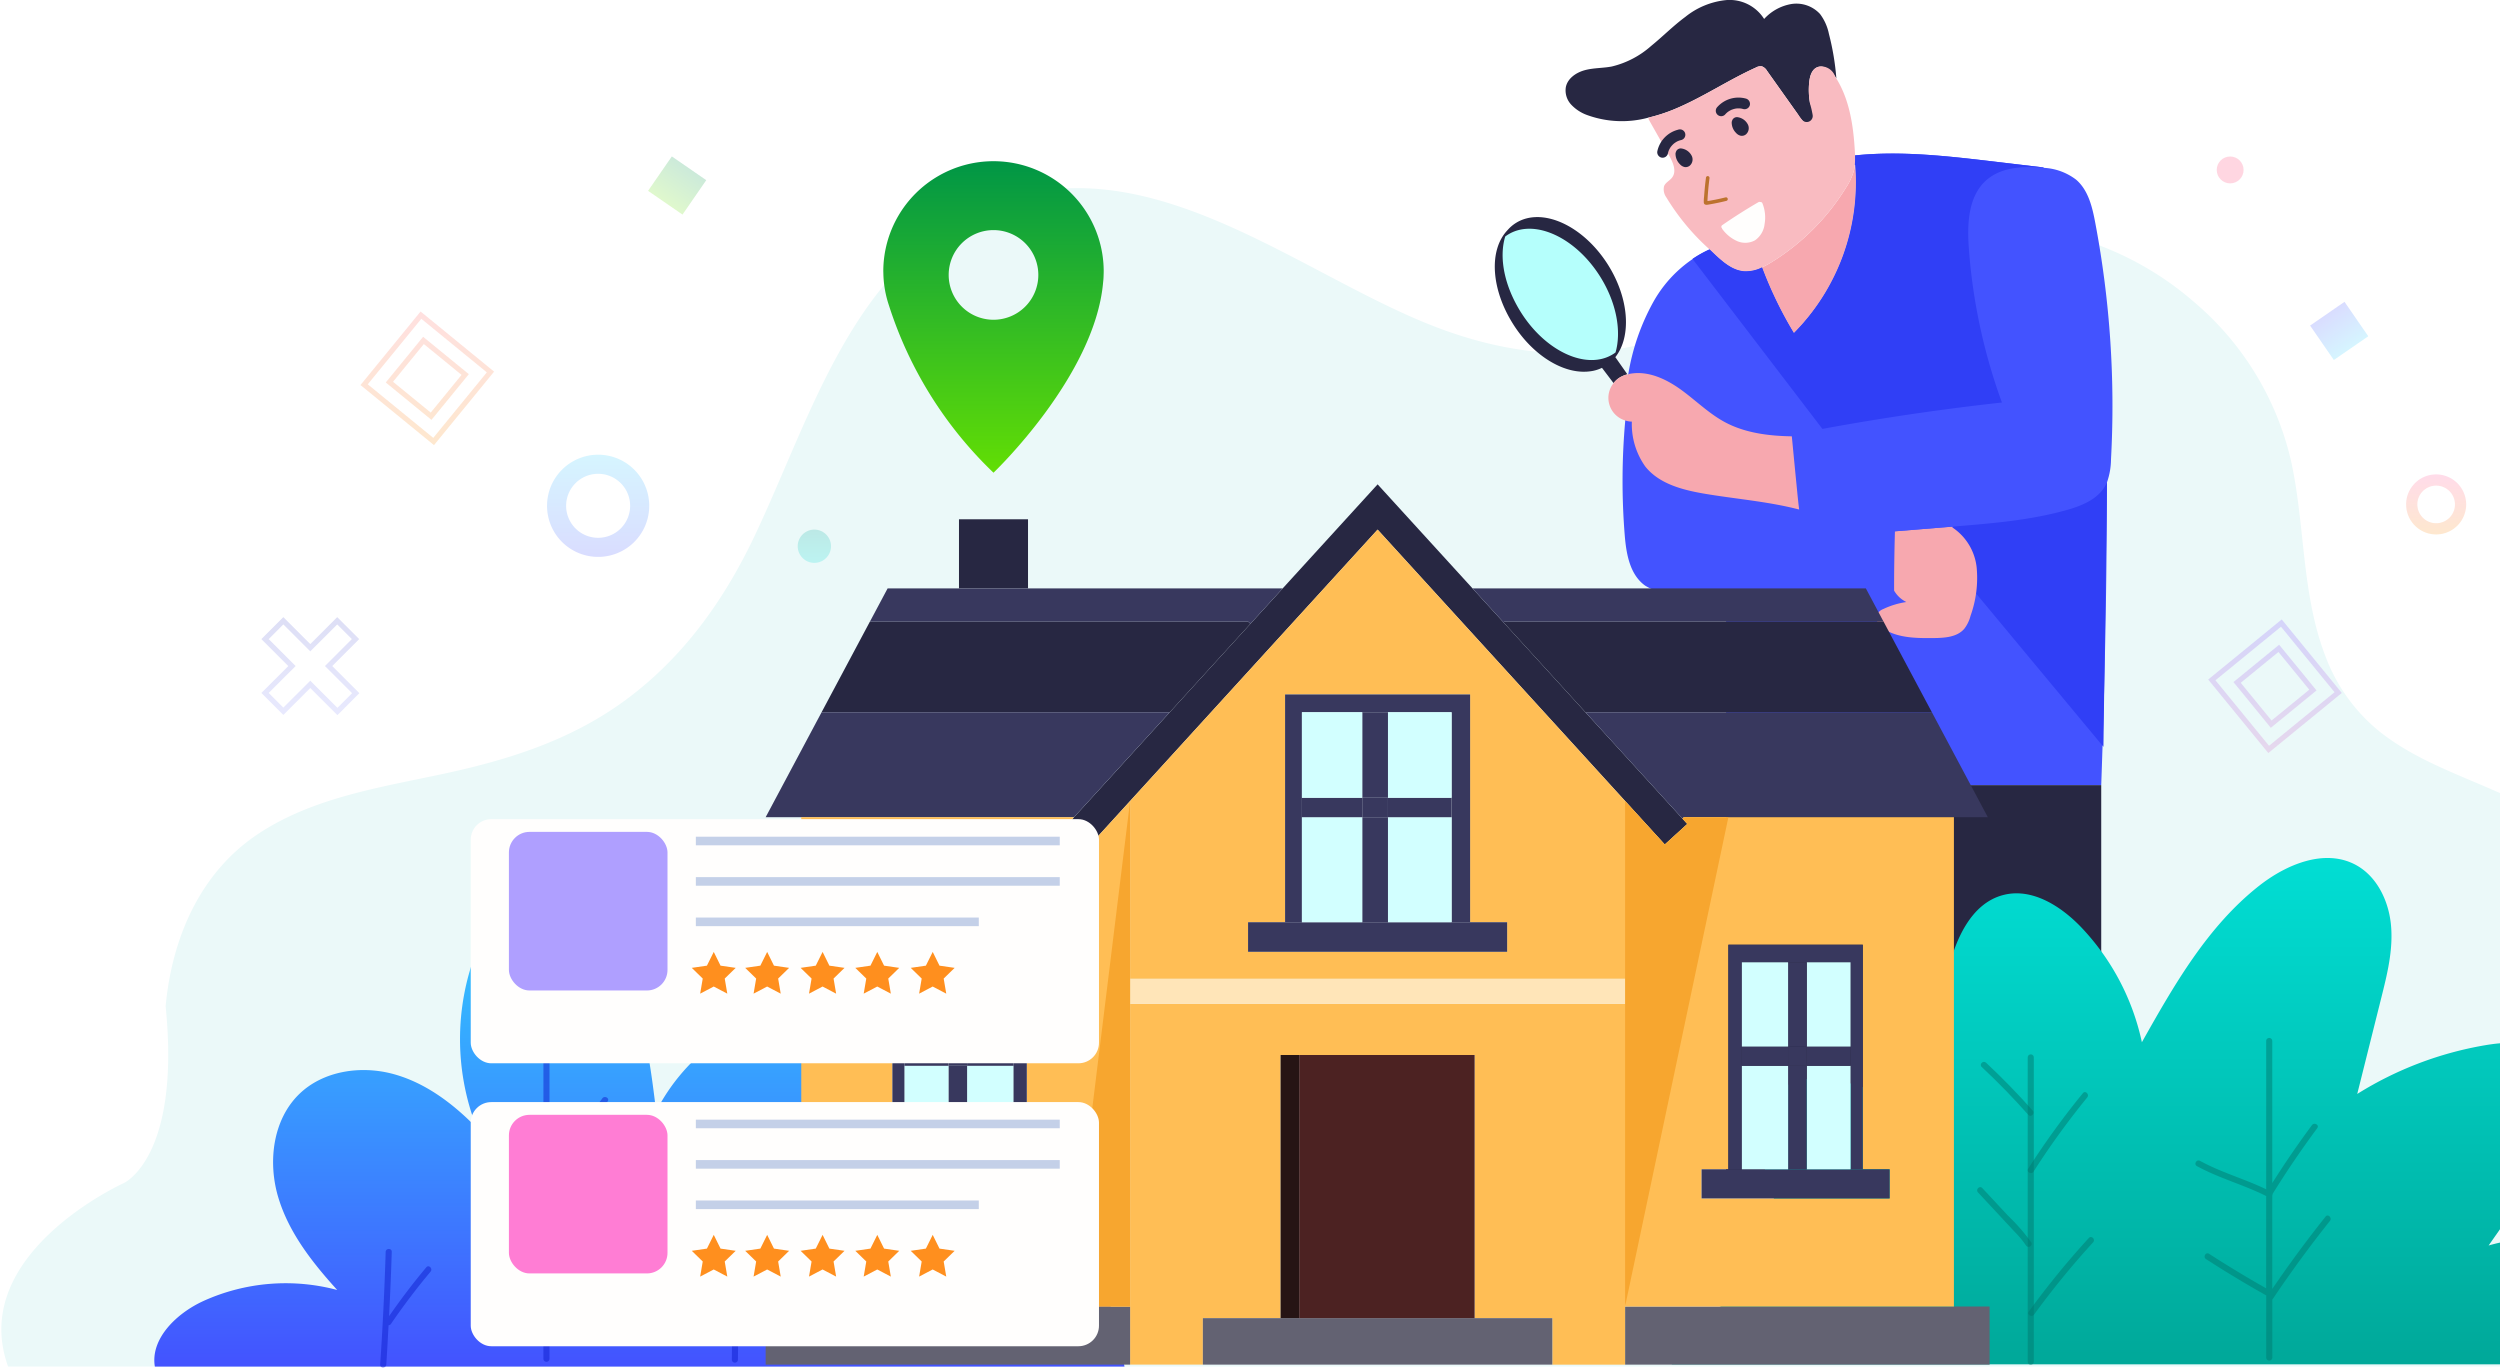 <svg xmlns="http://www.w3.org/2000/svg" xmlns:xlink="http://www.w3.org/1999/xlink" width="486" height="266" viewBox="0 0 486 266"><defs><clipPath id="a"><rect width="486" height="266" transform="translate(1434 7182)" fill="#fff"/></clipPath><linearGradient id="b" x1="0.5" y1="1" x2="0.5" gradientUnits="objectBoundingBox"><stop offset="0" stop-color="#00a899"/><stop offset="1" stop-color="#01dfd5"/></linearGradient><linearGradient id="c" x1="0.5" x2="0.5" y2="1" gradientUnits="objectBoundingBox"><stop offset="0" stop-color="#009646"/><stop offset="1" stop-color="#62de04"/></linearGradient><linearGradient id="d" x1="0.5" x2="0.5" y2="1" gradientUnits="objectBoundingBox"><stop offset="0" stop-color="#30cdff"/><stop offset="1" stop-color="#4353ff"/></linearGradient><filter id="e" x="76.51" y="144.243" width="152.131" height="77.462" filterUnits="userSpaceOnUse"><feOffset dy="5" input="SourceAlpha"/><feGaussianBlur stdDeviation="5" result="f"/><feFlood flood-color="#6c7ca8" flood-opacity="0.161"/><feComposite operator="in" in2="f"/><feComposite in="SourceGraphic"/></filter><filter id="g" x="76.51" y="199.248" width="152.131" height="77.462" filterUnits="userSpaceOnUse"><feOffset dy="5" input="SourceAlpha"/><feGaussianBlur stdDeviation="5" result="h"/><feFlood flood-color="#6c7ca8" flood-opacity="0.161"/><feComposite operator="in" in2="h"/><feComposite in="SourceGraphic"/></filter><linearGradient id="i" x1="0.5" x2="0.5" y2="1" gradientUnits="objectBoundingBox"><stop offset="0" stop-color="#4f55c8"/><stop offset="1" stop-color="#8e93fa"/></linearGradient><linearGradient id="j" x1="0.5" x2="0.5" y2="1" gradientUnits="objectBoundingBox"><stop offset="0" stop-color="#ff4e95"/><stop offset="1" stop-color="#fa8b0c"/></linearGradient><linearGradient id="m" x1="0.5" x2="0.5" y2="1" gradientUnits="objectBoundingBox"><stop offset="0" stop-color="#7b43ff"/><stop offset="1" stop-color="#fc5c9c"/></linearGradient><linearGradient id="p" x1="0.5" y1="0" x2="0.5" y2="1" xlink:href="#b"/></defs><g transform="translate(-1434 -7182)" clip-path="url(#a)"><g transform="translate(1400.252 7101.469)"><path d="M553.536,345.742c-1.047,3.5-2.217,6.968-3.458,10.409H35.824c-7.871-21.9,22.431-35.622,22.431-35.622s11.169-4.832,8.2-34.419c1.232-13.243,6.688-26.063,18.108-33.577,10.595-6.978,23.555-8.957,35.724-11.562,12.706-2.719,24.831-6.511,35.425-14.272,11.219-8.218,19.146-19.261,25.095-31.711,11.271-23.626,19.3-53.947,46.177-64.7,29.89-11.958,58.628,12.591,84.849,23.177,13.119,5.3,26.793,7.418,40.7,4.153,12.969-3.053,24.8-9.458,36.921-14.765,12-5.262,24.7-9.494,37.967-8.209a60.723,60.723,0,0,1,33.375,14.58,57.426,57.426,0,0,1,18.821,30.814c2.78,12.539,2.023,25.913,6.7,38.029a34.136,34.136,0,0,0,10.454,14.589c4.866,3.9,10.55,6.485,16.243,8.914,5.878,2.507,11.861,4.892,17.237,8.4A56.934,56.934,0,0,1,544.3,263.18C562.423,286.9,561.693,318.377,553.536,345.742Z" transform="translate(-0.507 -9.972)" fill="#ebf9f9"/><g transform="translate(324.333 80.531)"><path d="M421.154,164.808a5.536,5.536,0,0,0-1.425.574,4.5,4.5,0,0,0-1.264,1.134l-2.253-2.973a7.329,7.329,0,0,1-2.493.7c-.16.015-.32.037-.487.044-.3.014-.6.014-.9.007-4.558-.16-9.834-3.612-13.388-9.245-4.317-6.832-4.738-14.361-1.155-18.206a1.685,1.685,0,0,1,.116-.124,7.144,7.144,0,0,1,1.548-1.322c5.058-3.19,13.075.429,17.915,8.089,4.15,6.578,4.6,14,1.44,17.981Z" transform="translate(-395.373 -92.036)" fill="#272742"/><path d="M418.807,161.487c-5.058,3.19-13.075-.429-17.915-8.09-3.256-5.167-4.317-10.669-3.074-14.761a4.947,4.947,0,0,1,.508-.356c5.058-3.191,13.082.429,17.915,8.089,3.213,5.088,4.209,10.676,3.024,14.8A5.161,5.161,0,0,1,418.807,161.487Z" transform="translate(-395.789 -92.654)" fill="#b5fffc"/><g transform="translate(24.839 29.854)"><path d="M521.158,182.425q-.066,29.447-1.12,58.878H447.112V204.49a87.7,87.7,0,0,1-10.073-.262,11.736,11.736,0,0,1-5.655-1.708c-2.995-2.122-3.692-6.215-3.983-9.877a131.289,131.289,0,0,1,.109-22.233l.589-9a43.363,43.363,0,0,1,4.848-14.006A24.438,24.438,0,0,1,443.9,137.153c.327.312.647.618.974.923,1.635,1.534,3.467,3.133,5.706,3.322a6.963,6.963,0,0,0,3.525-.756,76.442,76.442,0,0,0,6.192,12.778,41.668,41.668,0,0,0,11.927-32.692l-.087-.007a12.776,12.776,0,0,0,.044-1.839c8.961-.93,18,.131,26.956,1.185q4.83.578,9.674,1.148l-.007.08S522.277,123.548,521.158,182.425Z" transform="translate(-426.983 -118.524)" fill="#4353ff"/><path d="M508.558,208.472l30.075-8.627-.691,51.428-24.77-29.82Z" transform="translate(-444.458 -135.945)" fill="#303ff6"/><path d="M493.457,223.638a4.383,4.383,0,0,1-.24-.378c-.007-3.838.051-7.69.16-11.527q5.57-.457,11.149-.908l.015.153a10.71,10.71,0,0,1,4.731,7.856,21.791,21.791,0,0,1-1.2,9.332,6.91,6.91,0,0,1-1.221,2.522c-1.4,1.627-3.823,1.773-5.974,1.795-3.241.029-6.672.015-9.462-1.642-1.076-.647-2.108-1.948-1.5-3.046a2.629,2.629,0,0,1,1.25-.981,15.779,15.779,0,0,1,4.433-1.337A5.463,5.463,0,0,1,493.457,223.638Z" transform="translate(-440.426 -138.297)" fill="#f7a8af"/></g><g transform="translate(22.097 32.482)"><path d="M530.121,183.141q-.11.251-.24.5c-1.417,2.74-4.579,4.048-7.558,4.884-7.042,1.991-14.4,2.595-21.695,3.191-.2.014-.385.029-.581.05q-5.57.458-11.149.908-8.82.731-17.646,1.447a51.713,51.713,0,0,1-.974-5.684c-.2-1.548-.342-3.1-.494-4.644q-.468-4.8-.93-9.587c-.007-.1-.014-.2-.029-.3q20.3-4,40.875-6.273a110.685,110.685,0,0,1-6.447-30.11c-.327-4.666-.1-10,3.409-13.1,2.675-2.362,6.556-2.733,10.117-2.493.327.022.654.051.989.08a11.3,11.3,0,0,1,6.359,2.311c2.384,2.057,3.154,5.371,3.729,8.46a191.082,191.082,0,0,1,3.045,45.912A13.671,13.671,0,0,1,530.121,183.141Z" transform="translate(-433.204 -121.868)" fill="#4353ff"/><path d="M427.309,173.264c.014-.079.029-.152.043-.225.182-.044.364-.08.552-.109,3.452-.538,6.89,1.1,9.725,3.154s5.349,4.572,8.423,6.243c3.954,2.151,8.577,2.726,13.09,2.8q.458,4.8.93,9.587c.152,1.548.3,3.1.494,4.644-6.091-1.591-12.421-2.049-18.628-3.118-4.179-.727-8.627-1.919-11.272-5.233a14.235,14.235,0,0,1-2.624-8.743,4.208,4.208,0,0,1-1.279-.218,4.587,4.587,0,0,1-2.275-7.261,4.5,4.5,0,0,1,1.264-1.134,5.535,5.535,0,0,1,1.425-.574Z" transform="translate(-423.494 -132.785)" fill="#f7a8af"/></g><rect width="72.926" height="74.964" transform="translate(44.968 152.632)" fill="#272742"/><g transform="translate(13.745)"><path d="M460.441,100.807l.189-.036a11.9,11.9,0,0,1,.364,4.7,6.435,6.435,0,0,1-2.914-2.682q-3.02-4.251-6.04-8.5a1.92,1.92,0,0,0-.989-.858,1.825,1.825,0,0,0-1.185.24c-5.356,2.42-10.269,5.763-15.691,8.031a32.963,32.963,0,0,1-5.2,1.7,19.744,19.744,0,0,1-11.949-.523,7.93,7.93,0,0,1-3.06-2.02,4.043,4.043,0,0,1-1.025-3.423c.363-1.708,2.049-2.834,3.743-3.278s3.474-.37,5.189-.7a17.745,17.745,0,0,0,7.639-3.99c2.253-1.831,4.3-3.917,6.636-5.64a15.056,15.056,0,0,1,7.936-3.278,7.944,7.944,0,0,1,7.4,3.67,9.283,9.283,0,0,1,5.291-2.907,6.249,6.249,0,0,1,5.574,1.94,9.608,9.608,0,0,1,1.73,3.874,49.518,49.518,0,0,1,1.446,8.663c-.043-.072-.087-.138-.13-.211-.8-1.25-2.21-2.536-3.583-1.977-1.033.422-1.418,1.671-1.548,2.784A14.353,14.353,0,0,0,460.441,100.807Z" transform="translate(-412.866 -80.531)" fill="#272742"/><path d="M479.617,121.326a41.668,41.668,0,0,1-11.927,32.692A76.443,76.443,0,0,1,461.5,141.24a16.686,16.686,0,0,0,1.941-1.061,44.414,44.414,0,0,0,14.383-14.441,11.967,11.967,0,0,0,1.5-3.191,7.825,7.825,0,0,0,.211-1.228Z" transform="translate(-423.284 -89.269)" fill="#f7a8af"/><path d="M455.471,136.011a6.962,6.962,0,0,1-3.525.756c-2.239-.189-4.07-1.788-5.706-3.322-.327-.3-.647-.61-.974-.923a44.376,44.376,0,0,1-8.4-10.11,2.658,2.658,0,0,1-.443-2.181c.283-.727,1.112-1.068,1.577-1.7.9-1.206.167-2.907-.574-4.216q-1.984-3.51-3.975-7.028l-.087-.378a32.962,32.962,0,0,0,5.2-1.7c5.422-2.268,10.335-5.61,15.691-8.031a1.825,1.825,0,0,1,1.185-.24,1.92,1.92,0,0,1,.989.858q3.02,4.251,6.04,8.5c.248.351.506.709.783,1.047a1.173,1.173,0,0,0,2.055-.945,18.414,18.414,0,0,0-.476-2.079h0a14.352,14.352,0,0,1-.182-4.426c.177-1.5.818-3.259,2.894-2.879a2.889,2.889,0,0,1,2.1,1.794,3.163,3.163,0,0,0,.271.489c2.558,4.151,3.307,9.158,3.59,14.034.015.306.037.611.044.923a12.771,12.771,0,0,1-.044,1.839,7.828,7.828,0,0,1-.211,1.228,11.967,11.967,0,0,1-1.5,3.191,44.414,44.414,0,0,1-14.383,14.441A16.68,16.68,0,0,1,455.471,136.011Z" transform="translate(-417.257 -84.039)" fill="#f9bbc1"/><path d="M451.318,128.231q-1.025.255-2.061.462-.517.1-1.038.195c-.127.022-.279.036-.42.064,0-.051,0-.1,0-.143q.113-2.144.389-4.277a.362.362,0,0,0-.251-.427.352.352,0,0,0-.427.251c-.108.827-.2,1.655-.273,2.485q-.054.625-.1,1.25a6.945,6.945,0,0,0-.053,1.162c.044.411.41.46.747.407.411-.065.82-.139,1.229-.218q1.226-.233,2.437-.535A.35.35,0,0,0,451.318,128.231Z" transform="translate(-420.194 -89.863)" fill="#bc722e"/><path d="M459.832,134.784a4.406,4.406,0,0,1-1.855,3.158,3.944,3.944,0,0,1-3.424.182,7.143,7.143,0,0,1-2.933-2.359.378.378,0,0,1-.07-.175.371.371,0,0,1,.035-.581q3.445-2.383,7.071-4.488a.318.318,0,0,1,.315-.007.376.376,0,0,1,.435.225A7.4,7.4,0,0,1,459.832,134.784Z" transform="translate(-421.126 -91.23)" fill="#fffefd"/><path d="M454.841,112.587a2.852,2.852,0,0,1-.854-2.129.448.448,0,0,1,.042-.147,1.383,1.383,0,0,1,.1-.273.988.988,0,0,1,1.092-.5,2.631,2.631,0,0,1,1.848,1.295,1.6,1.6,0,0,1-.28,2,1.256,1.256,0,0,1-1.029.3A1.692,1.692,0,0,1,454.841,112.587Z" transform="translate(-421.673 -86.741)" fill="#272742"/><path d="M440.942,120.327a2.852,2.852,0,0,1-.854-2.129.468.468,0,0,1,.042-.147,1.441,1.441,0,0,1,.1-.273.988.988,0,0,1,1.092-.5,2.633,2.633,0,0,1,1.848,1.295,1.6,1.6,0,0,1-.28,2,1.256,1.256,0,0,1-1.029.3A1.692,1.692,0,0,1,440.942,120.327Z" transform="translate(-418.695 -88.399)" fill="#272742"/><path d="M455.921,104.87a5.517,5.517,0,0,0-5.552,1.618,1.05,1.05,0,0,0,1.475,1.5,4.319,4.319,0,0,1,.423-.426c.032-.028.065-.055.1-.083.064-.044.127-.09.193-.132a4.268,4.268,0,0,1,.526-.288l.08-.036.01,0c.1-.033.189-.066.285-.1a5.537,5.537,0,0,1,.551-.127l.1-.009c.1-.009.2-.013.3-.015s.2,0,.3.005l.133.009.026,0,.068.01c.043.008.087.016.13.025.109.023.217.05.324.081a1.06,1.06,0,0,0,1.281-.752A1.072,1.072,0,0,0,455.921,104.87Z" transform="translate(-420.835 -85.702)" fill="#272742"/><path d="M435.588,116.773a5.517,5.517,0,0,1,4.018-4.158,1.051,1.051,0,1,1,.637,2,4.209,4.209,0,0,0-.574.175c-.039.015-.079.032-.118.048-.068.036-.139.07-.207.108a4.494,4.494,0,0,0-.5.332l-.069.054-.008.007c-.073.069-.146.137-.217.209a5.328,5.328,0,0,0-.369.428c-.019.028-.038.056-.056.084-.054.084-.105.171-.153.259s-.093.177-.134.268c-.019.04-.037.081-.054.122l-.009.024c-.009.027-.019.053-.022.064-.014.042-.027.085-.039.127-.031.108-.057.215-.079.325a1.06,1.06,0,0,1-1.262.783A1.072,1.072,0,0,1,435.588,116.773Z" transform="translate(-417.728 -87.397)" fill="#272742"/></g><path d="M444.293,144.583" transform="translate(-405.853 -94.252)" fill="#f73"/><path d="M512.519,121.217l-.008.079c-.338-.031-.66-.055-.99-.079-3.56-.244-7.441.126-10.121,2.491-3.5,3.1-3.732,8.431-3.4,13.1a110.676,110.676,0,0,0,6.443,30.111q-17.539,1.933-34.9,5.131L444.29,139a20.405,20.405,0,0,1,3.316-1.847l.974.927c1.634,1.532,3.465,3.127,5.7,3.316a6.94,6.94,0,0,0,3.528-.754,76.338,76.338,0,0,0,6.192,12.777,41.678,41.678,0,0,0,11.928-32.688l-.086-.008a13.018,13.018,0,0,0,.039-1.839c8.966-.927,18,.134,26.96,1.187Q507.667,120.647,512.519,121.217Z" transform="translate(-405.852 -88.671)" fill="#303ff6"/></g><g transform="translate(358.745 247.325)"><path d="M639.792,391.081l-.024.142h-200.6c1.565-5.264,5.94-9.52,10.919-12.045,5.608-2.833,11.951-3.794,18.175-4.719a49.761,49.761,0,0,1-10.86-20.605c-1.482-5.809-1.363-13.065,3.569-16.456,3.272-2.253,7.647-2.016,11.512-1.126a42.187,42.187,0,0,1,18.874,9.84,85.115,85.115,0,0,1,1.506-31.406c1.495-6.213,4.553-13.113,10.742-14.714,5.6-1.458,11.275,2.182,15.258,6.379a46.623,46.623,0,0,1,11.69,22.242c6.26-11.121,12.769-22.539,22.8-30.422,5.3-4.161,12.686-7.244,18.662-4.114,4.232,2.217,6.544,7.078,6.971,11.844s-.747,9.5-1.91,14.121q-2.329,9.319-4.659,18.625a68.556,68.556,0,0,1,24.861-9.473c3.569-.6,7.458-.865,10.611.913,4.364,2.466,5.916,8.251,4.944,13.159s-3.9,9.177-6.77,13.279q-4.055,5.8-8.11,11.583a33.748,33.748,0,0,1,41.84,22.953Z" transform="translate(-439.167 -292.796)" fill="url(#b)"/><g transform="translate(59.36 35.001)"><path d="M527.218,341.983V401.13a.593.593,0,0,0,1.186-.006V341.977A.593.593,0,0,0,527.218,341.983Z" transform="translate(-517.389 -338.21)" fill="#007b70" opacity="0.5"/><path d="M594.021,372.042q-5.447,6.84-10.371,14.071V367.956a.6.6,0,0,0,.066-.314q4.073-6.57,8.68-12.785c.453-.611-.577-1.2-1.027-.592q-4.07,5.488-7.719,11.268V337.909a.593.593,0,0,0-1.186.006V366.74c-4.209-2.026-8.758-3.277-12.865-5.526-.669-.365-1.264.66-.593,1.027,4.3,2.355,9.088,3.612,13.459,5.814V386q-5.646-3.2-11.1-6.714c-.641-.415-1.232.613-.593,1.026q5.734,3.715,11.7,7.058v12.088a.593.593,0,0,0,1.186-.007V388.163a.591.591,0,0,0,.081-.08q5.252-7.819,11.123-15.2C595.324,372.3,594.5,371.447,594.021,372.042Z" transform="translate(-526.278 -337.339)" fill="#007b70" opacity="0.5"/><path d="M537.956,350.913a156.488,156.488,0,0,0-10.637,14.678c-.412.644.616,1.234,1.027.592a153.863,153.863,0,0,1,10.442-14.425C539.267,351.172,538.438,350.322,537.956,350.913Z" transform="translate(-517.39 -340.204)" fill="#007b70" opacity="0.5"/><path d="M539.129,386.754a164.756,164.756,0,0,0-11.67,14.3c-.449.617.581,1.2,1.026.593A162.057,162.057,0,0,1,539.961,387.6C540.475,387.037,539.645,386.191,539.129,386.754Z" transform="translate(-517.417 -347.885)" fill="#007b70" opacity="0.5"/><path d="M525.228,384.967a37.291,37.291,0,0,0-4.55-5.223l-4.961-5.331c-.521-.56-1.364.274-.845.832l4.822,5.181,2.376,2.554a17.726,17.726,0,0,1,2.128,2.574C524.6,386.2,525.635,385.614,525.228,384.967Z" transform="translate(-514.71 -345.241)" fill="#007b70" opacity="0.5"/><path d="M525.7,352.706q-4.312-4.866-9.066-9.311c-.556-.521-1.4.31-.845.832q4.75,4.44,9.066,9.311C525.361,354.111,526.2,353.275,525.7,352.706Z" transform="translate(-514.901 -338.601)" fill="#007b70" opacity="0.5"/></g></g><path d="M286.941,141.654c0,.356-.012.711-.024,1.055-.012.38-.035.759-.083,1.138-1.542,18.27-21.317,37.086-21.317,37.086a77.821,77.821,0,0,1-20.356-32.615,20.611,20.611,0,0,1-1.055-6.189c-.012-.309-.012-.475-.012-.475a21.424,21.424,0,0,1,42.847,0Zm-12.709.83a8.714,8.714,0,1,0-8.714,8.714A8.713,8.713,0,0,0,274.232,142.484Z" transform="translate(-38.633 -8.507)" fill="url(#c)"/><g transform="translate(63.748 255.042)"><path d="M252.347,393.771H63.851c-.9-5.466,4.291-10.41,9.484-12.769A38.788,38.788,0,0,1,99.3,378.88c-4.825-5.323-9.414-11.145-11.465-18.033s-1.055-15.092,4.114-20.084c4.683-4.517,11.986-5.572,18.27-3.864s11.677,5.809,16.219,10.48a47.346,47.346,0,0,1-.13-34.2c1.957-5.051,5.715-10.35,11.133-10.552A12.649,12.649,0,0,1,145,305.374c5.893,4.185,9.829,10.682,12.176,17.523s3.248,14.073,4.126,21.245a38.469,38.469,0,0,1,11.227-13.255c4.79-3.545,11.394-5.928,16.622-3.071,5.145,2.81,6.734,9.425,7.078,15.294a74.3,74.3,0,0,1-2.1,22.407,43.162,43.162,0,0,1,21.15-8.987,30.72,30.72,0,0,1,21.981,5.632C246.775,369.419,250.237,381.986,252.347,393.771Z" transform="translate(-63.748 -302.618)" fill="url(#d)"/><g transform="translate(43.908 17.449)"><path d="M157.532,379.4V363.931a.573.573,0,0,0,.214-.208,184.808,184.808,0,0,1,11.085-16.748c.454-.611-.576-1.2-1.027-.592a185.085,185.085,0,0,0-10.272,15.4v-36.39a.593.593,0,0,0-1.186.006v52.648q-6.406-6.606-12.437-13.563c-.5-.579-1.341.258-.845.832q6.414,7.433,13.281,14.454v17.243a.593.593,0,0,0,1.186-.006v-4.17a101.77,101.77,0,0,1,9.935-12.15c.526-.552-.3-1.4-.833-.845a103.751,103.751,0,0,0-9.1,10.984V379.665A.506.506,0,0,0,157.532,379.4Z" transform="translate(-124.615 -324.824)" fill="#0e1fcf" opacity="0.5"/><path d="M213.813,369.8a141.315,141.315,0,0,0-8.8,12.571c.08-3.347.15-6.7.252-10.042q.143-4.646.313-9.292c.028-.762-1.158-.756-1.186.006q-.56,15.287-.8,30.584a87.5,87.5,0,0,1-11.009-7.22c-.6-.464-1.19.567-.593,1.027a87.613,87.613,0,0,0,11.575,7.54c0,.322-.015.644-.02.967q-.07,4.648-.111,9.3a.593.593,0,0,0,1.186-.006q.047-5.243.139-10.485a.552.552,0,0,0,0-.266q.086-4.983.2-9.967a.561.561,0,0,0,.243-.217,138.307,138.307,0,0,1,9.445-13.652C215.111,370.052,214.283,369.2,213.813,369.8Z" transform="translate(-135.074 -332.888)" fill="#0e1fcf" opacity="0.5"/><path d="M128.592,393.089c-2.558,3.05-4.961,6.226-7.234,9.494.213-4.162.394-8.325.52-12.49.023-.763-1.163-.758-1.186.006q-.33,10.958-1.064,21.9c-.051.761,1.135.753,1.186-.006.171-2.544.3-5.09.442-7.635a.575.575,0,0,0,.464-.259q3.6-5.27,7.7-10.165C129.912,393.353,129.082,392.505,128.592,393.089Z" transform="translate(-119.627 -338.684)" fill="#0e1fcf" opacity="0.5"/></g></g><g transform="translate(182.591 174.687)"><path d="M471.381,234.228l9.4,17.63-.119.059h-67.2l-15.911-17.452.19-.178h73.518Z" transform="translate(-254.098 -207.612)" fill="#272742"/><path d="M390.371,244.661l18.863,20.677.949,1.043-4.387,4-7.718-8.465-48.111-52.759-48.111,52.759-7.718,8.465-4.387-4,1.2-1.316,18.566-20.357,15.733-17.25,6.272-6.876,18.448-20.226,18.448,20.226,6.046,6.627Z" transform="translate(-231.005 -200.356)" fill="#272742"/><path d="M312.2,234.731l-15.733,17.25-.059-.047H228.825l9.4-17.63h73.506Z" transform="translate(-217.954 -207.628)" fill="#272742"/><rect width="13.421" height="13.433" transform="translate(37.583 6.793)" fill="#272742"/><path d="M498.472,403.757v11.3H427.61v-11.3h70.862Z" transform="translate(-260.537 -243.928)" fill="#636272"/><path d="M485.12,256.664l10.907,20.463H436.961l-.3.273L417.8,256.724H485Z" transform="translate(-258.436 -212.418)" fill="#38385e"/><path d="M491.536,281.846v95.12H427.61V318.137h.142v-4.9h-.142V278.693l7.718,8.465,4.386-4-.948-1.044.3-.273Zm-12.5,74.111V350.29h-5.216V306.637h-26.13V350.29h-5.217v5.667Z" transform="translate(-260.537 -217.137)" fill="#ffbe55"/><path d="M483.093,369.809v5.667H446.53v-5.667h36.563Z" transform="translate(-264.59 -236.656)" fill="#38385e"/><path d="M466.33,226.1l3.4,6.39-.119.059H396.1l-.19.178-6.046-6.627Z" transform="translate(-252.45 -205.87)" fill="#38385e"/><path d="M479.3,314.255v43.653h-2.383V317.67H455.789v40.239h-2.62V314.255Z" transform="translate(-266.012 -224.755)" fill="#38385e"/><rect width="8.513" height="20.119" transform="translate(202.391 113.034)" fill="#d2ffff"/><rect width="8.513" height="3.735" transform="translate(202.391 109.299)" fill="#38385e"/><rect width="8.513" height="16.385" transform="translate(202.391 92.914)" fill="#d2ffff"/><rect width="3.628" height="20.119" transform="translate(198.763 113.034)" fill="#38385e"/><rect width="3.628" height="3.735" transform="translate(198.763 109.299)" fill="#38385e"/><rect width="3.628" height="16.385" transform="translate(198.763 92.914)" fill="#38385e"/><rect width="8.987" height="20.119" transform="translate(189.777 113.034)" fill="#d2ffff"/><rect width="8.987" height="3.735" transform="translate(189.777 109.299)" fill="#38385e"/><rect width="8.987" height="16.385" transform="translate(189.777 92.914)" fill="#d2ffff"/><path d="M401.378,387.719v11.3H387.234v-9.034h-15.1V338.826H334.4v51.158H319.3v9.034H305.155V328.89h96.222Z" transform="translate(-234.305 -227.89)" fill="#ffbe55"/><rect width="96.222" height="4.896" transform="translate(70.851 96.104)" fill="#ffe5b8"/><path d="M401.378,264.31v34.548H305.155V264.31l48.112-52.759Zm-22.93,29.319v-5.75h-7.2V243.6H335.281v44.282h-7.2v5.75Z" transform="translate(-234.305 -202.754)" fill="#ffbe55"/><path d="M391.089,406.639v9.034H323.155v-9.034h67.934Z" transform="translate(-238.161 -244.546)" fill="#636272"/><path d="M384.7,308.688v5.75H334.336v-5.75H384.7Z" transform="translate(-240.556 -223.563)" fill="#38385e"/><rect width="34.109" height="51.158" transform="translate(103.715 110.935)" fill="#4c2222"/><path d="M379.465,252.334v44.282h-3.6V255.8H346.766v40.82h-3.272V252.334Z" transform="translate(-242.518 -211.491)" fill="#38385e"/><rect width="12.366" height="20.416" transform="translate(120.977 64.709)" fill="#d2ffff"/><rect width="12.366" height="3.782" transform="translate(120.977 60.927)" fill="#38385e"/><rect width="12.366" height="16.622" transform="translate(120.977 44.305)" fill="#d2ffff"/><rect width="5.003" height="20.416" transform="translate(115.974 64.709)" fill="#38385e"/><rect width="5.003" height="3.782" transform="translate(115.974 60.927)" fill="#38385e"/><rect width="5.003" height="16.622" transform="translate(115.974 44.305)" fill="#38385e"/><rect width="11.725" height="20.416" transform="translate(104.249 64.709)" fill="#d2ffff"/><rect width="11.725" height="3.782" transform="translate(104.249 60.927)" fill="#38385e"/><rect width="11.725" height="16.622" transform="translate(104.249 44.305)" fill="#d2ffff"/><rect width="3.616" height="51.158" transform="translate(100.099 110.935)" fill="#261414"/><path d="M321.031,226.1l-6.272,6.876-.462-.427H240.79l3.438-6.45h76.8Z" transform="translate(-220.517 -205.87)" fill="#38385e"/><path d="M293.5,256.787l-18.566,20.356H214.99l10.872-20.4H293.44Z" transform="translate(-214.99 -212.434)" fill="#38385e"/><path d="M285.84,403.757v11.3H214.99v-11.3H285.84Z" transform="translate(-214.99 -243.928)" fill="#636272"/><path d="M287.727,318.137v58.829H223.8v-95.12h53.02l-1.2,1.316,4.386,4,7.718-8.465v39.444Zm-14.867,37.82V350.29h-5.217V306.637h-26.13V350.29H236.3v5.667Z" transform="translate(-216.877 -217.137)" fill="#ffbe55"/><path d="M276.267,369.809v5.667H239.7v-5.667h36.563Z" transform="translate(-220.284 -236.656)" fill="#38385e"/><path d="M272.473,314.255v43.653h-2.62V317.67H248.726v40.239h-2.383V314.255Z" transform="translate(-221.706 -224.755)" fill="#38385e"/><rect width="8.987" height="20.119" transform="translate(39.16 113.034)" fill="#d2ffff"/><rect width="8.987" height="3.735" transform="translate(39.16 109.299)" fill="#38385e"/><rect width="8.987" height="16.385" transform="translate(39.16 92.914)" fill="#d2ffff"/><rect width="3.628" height="20.119" transform="translate(35.532 113.034)" fill="#38385e"/><rect width="3.628" height="3.735" transform="translate(35.532 109.299)" fill="#38385e"/><rect width="3.628" height="16.385" transform="translate(35.532 92.914)" fill="#38385e"/><rect width="8.513" height="20.119" transform="translate(27.019 113.034)" fill="#d2ffff"/><rect width="8.513" height="3.735" transform="translate(27.019 109.299)" fill="#38385e"/><rect width="8.513" height="16.385" transform="translate(27.019 92.914)" fill="#d2ffff"/><path d="M301.855,278.693l-12.1,98.273h12.1Z" transform="translate(-231.005 -217.137)" fill="#f7a62f"/><path d="M427.61,376.966l20.084-95.12h-8.631l-.3.273.949,1.043-4.387,4-7.718-8.465Z" transform="translate(-260.537 -217.137)" fill="#f7a62f"/></g><g transform="translate(125.259 234.774)"><g transform="translate(0 0)"><g transform="matrix(1, 0, 0, 1, -91.51, -154.24)" filter="url(#e)"><rect width="122.131" height="47.462" rx="4" transform="translate(91.51 154.24)" fill="#fffefd"/></g><path d="M217.951,321.265l1.318,2.672,2.948.428-2.133,2.079.5,2.936-2.637-1.386-2.637,1.386.5-2.936-2.133-2.079,2.948-.428Z" transform="translate(-160.324 -290.457)" fill="#ff8f1e"/><path d="M236.589,321.265l1.318,2.672,2.948.428-2.133,2.079.5,2.936-2.637-1.386-2.637,1.386.5-2.936-2.133-2.079,2.948-.428Z" transform="translate(-168.188 -290.457)" fill="#ff8f1e"/><path d="M254.982,321.265l1.318,2.672,2.948.428-2.133,2.079.5,2.936-2.637-1.386-2.637,1.386.5-2.936-2.133-2.079,2.948-.428Z" transform="translate(-175.948 -290.457)" fill="#ff8f1e"/><path d="M273.62,321.265l1.318,2.672,2.948.428-2.133,2.079.5,2.936-2.637-1.386-2.637,1.386.5-2.936-2.133-2.079,2.948-.428Z" transform="translate(-183.812 -290.457)" fill="#ff8f1e"/><path d="M199.987,321.265l1.318,2.672,2.948.428-2.133,2.079.5,2.936-2.637-1.386-2.637,1.386.5-2.936-2.133-2.079,2.948-.428Z" transform="translate(-152.744 -290.457)" fill="#ff8f1e"/><rect width="30.831" height="30.831" rx="4" transform="translate(7.421 7.475)" fill="#af9fff"/><rect width="70.743" height="1.672" transform="translate(43.762 8.413)" fill="#c4d0e8"/><rect width="70.743" height="1.672" transform="translate(43.762 16.271)" fill="#c4d0e8"/><rect width="55.005" height="1.672" transform="translate(43.762 24.129)" fill="#c4d0e8"/></g></g><g transform="translate(125.259 289.779)"><g transform="translate(0)"><g transform="matrix(1, 0, 0, 1, -91.51, -209.25)" filter="url(#g)"><rect width="122.131" height="47.462" rx="4" transform="translate(91.51 209.25)" fill="#fffefd"/></g><path d="M217.951,321.265l1.318,2.672,2.948.428-2.133,2.079.5,2.936-2.637-1.386-2.637,1.386.5-2.936-2.133-2.079,2.948-.428Z" transform="translate(-160.324 -290.457)" fill="#ff8f1e"/><path d="M236.589,321.265l1.318,2.672,2.948.428-2.133,2.079.5,2.936-2.637-1.386-2.637,1.386.5-2.936-2.133-2.079,2.948-.428Z" transform="translate(-168.188 -290.457)" fill="#ff8f1e"/><path d="M254.982,321.265l1.318,2.672,2.948.428-2.133,2.079.5,2.936-2.637-1.386-2.637,1.386.5-2.936-2.133-2.079,2.948-.428Z" transform="translate(-175.948 -290.457)" fill="#ff8f1e"/><path d="M273.62,321.265l1.318,2.672,2.948.428-2.133,2.079.5,2.936-2.637-1.386-2.637,1.386.5-2.936-2.133-2.079,2.948-.428Z" transform="translate(-183.812 -290.457)" fill="#ff8f1e"/><path d="M199.987,321.265l1.318,2.672,2.948.428-2.133,2.079.5,2.936-2.637-1.386-2.637,1.386.5-2.936-2.133-2.079,2.948-.428Z" transform="translate(-152.744 -290.457)" fill="#ff8f1e"/><rect width="30.831" height="30.831" rx="4" transform="translate(7.421 7.475)" fill="#ff7dd4"/><rect width="70.743" height="1.672" transform="translate(43.762 8.413)" fill="#c4d0e8"/><rect width="70.743" height="1.672" transform="translate(43.762 16.271)" fill="#c4d0e8"/><rect width="55.005" height="1.672" transform="translate(43.762 24.129)" fill="#c4d0e8"/></g></g><g transform="translate(84.557 110.939)" opacity="0.2"><g transform="translate(0 89.56)"><path d="M137.005,246.931l-5.274-5.274-5.24,5.232-4.272-4.272,5.24-5.232-5.24-5.24,4.272-4.271,5.24,5.24,5.232-5.24,4.272,4.272L136,237.385l5.273,5.274Zm-5.274-6.7,5.274,5.274,2.849-2.85-5.273-5.273,5.231-5.24-2.849-2.849-5.232,5.24-5.24-5.24-2.848,2.849,5.239,5.241-5.239,5.231,2.848,2.849Z" transform="translate(-122.22 -227.873)" fill="url(#i)"/></g><g transform="translate(19.27 30.152)"><path d="M162.366,188.907l-14.29-11.683,11.683-14.292,14.291,11.683ZM149.49,177.082l12.734,10.41,10.411-12.734L159.9,164.347Zm12.382,6.913-8.885-7.265,7.265-8.886,8.886,7.265Zm-7.47-7.408,7.329,5.992,5.992-7.329-7.33-5.992Z" transform="translate(-148.076 -162.932)" fill="url(#j)"/></g><path d="M172.167,221.015a9.933,9.933,0,1,1-9.928,9.928A9.941,9.941,0,0,1,172.167,221.015Zm6.226,9.928a6.221,6.221,0,1,0-6.226,6.226A6.225,6.225,0,0,0,178.393,230.943Z" transform="translate(-106.703 -163.028)" fill="url(#d)"/><rect width="8.13" height="8.13" transform="matrix(0.823, 0.568, -0.568, 0.823, 79.795, 0)" fill="url(#c)"/><g transform="translate(378.463 90.011)"><path d="M557.207,225.468,571.5,213.785l11.683,14.292-14.29,11.683Zm14.15-10.268-12.735,10.41,10.411,12.734,12.734-10.41Zm-9.237,10.761L571,218.7l7.265,8.886-8.885,7.265Zm8.743-5.849-7.329,5.992,5.992,7.329,7.329-5.992Z" transform="translate(-557.207 -213.785)" fill="url(#m)"/></g><path d="M617.85,203.73a5.836,5.836,0,1,1-5.833-5.833A5.844,5.844,0,0,1,617.85,203.73Zm-5.833,3.659a3.655,3.655,0,1,0-3.659-3.659A3.661,3.661,0,0,0,612.017,207.388Z" transform="translate(-189.235 -136.081)" fill="url(#j)"/><rect width="8.13" height="8.13" transform="matrix(-0.823, 0.568, -0.568, -0.823, 409.582, 34.958)" fill="url(#d)"/><circle cx="2.613" cy="2.613" r="2.613" transform="translate(380.121 0.015)" fill="#ff346b"/><circle cx="3.236" cy="3.236" r="3.236" transform="translate(104.266 72.545)" fill="url(#p)"/></g></g></g></svg>